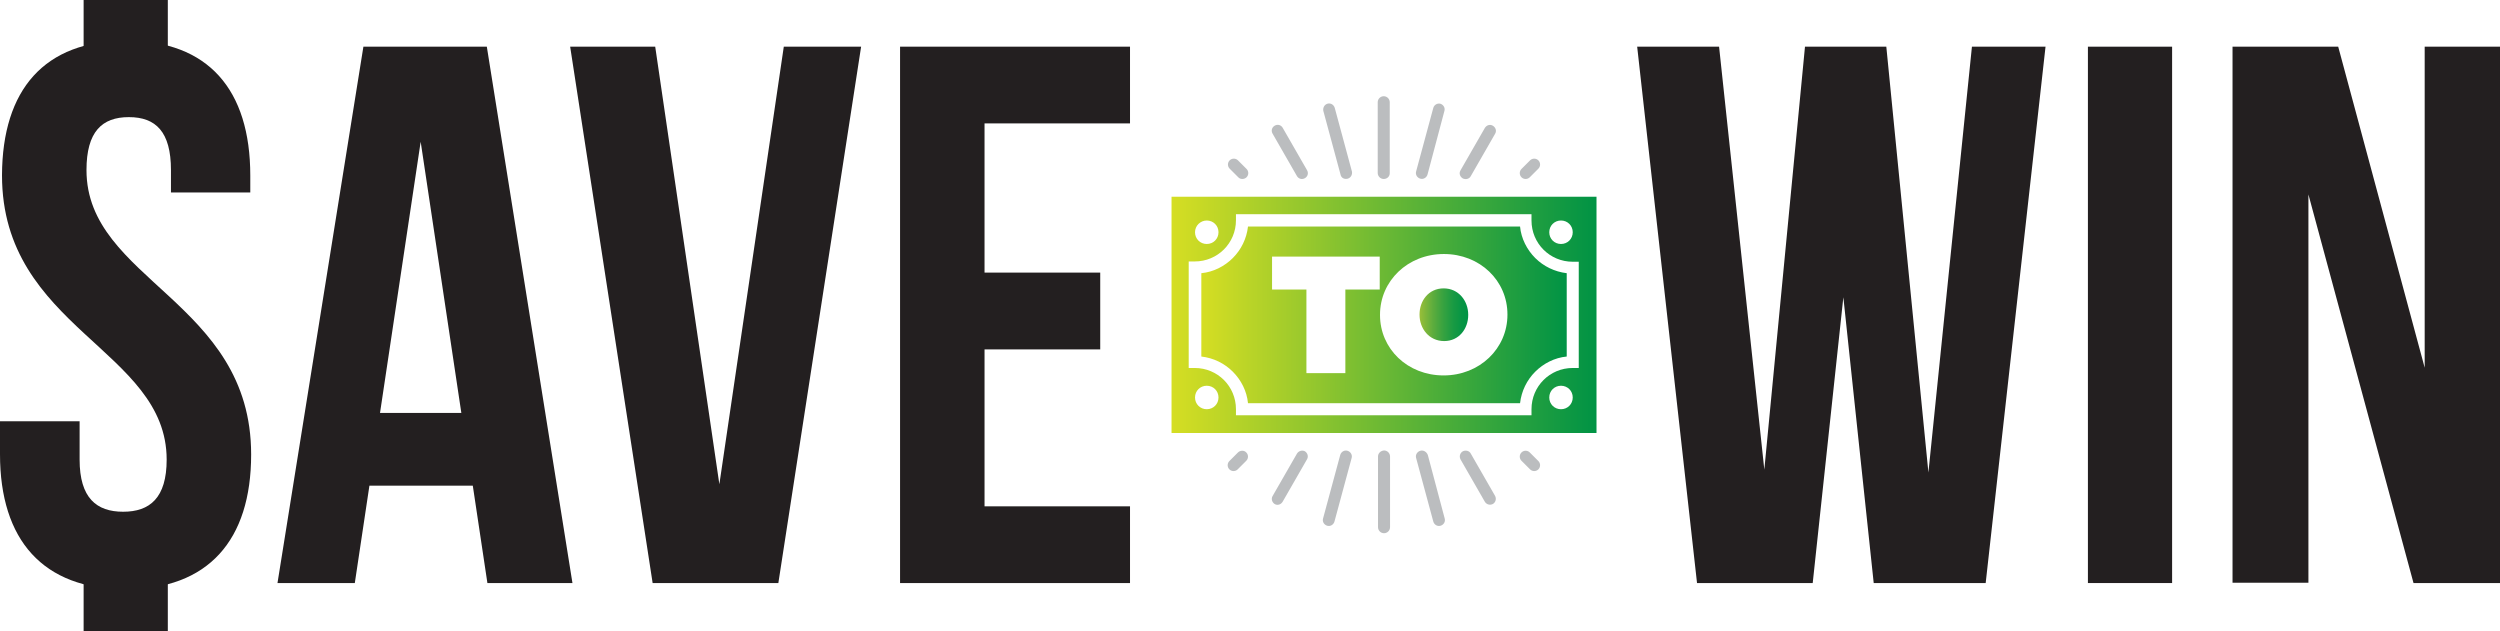 <?xml version="1.0" encoding="utf-8"?>
<!-- Generator: Adobe Illustrator 25.3.1, SVG Export Plug-In . SVG Version: 6.00 Build 0)  -->
<svg version="1.1" id="Layer_1" xmlns="http://www.w3.org/2000/svg" xmlns:xlink="http://www.w3.org/1999/xlink" x="0px" y="0px"
	 viewBox="0 0 873 220.4" style="enable-background:new 0 0 873 220.4;" xml:space="preserve">
<style type="text/css">
	.st0{fill:#231F20;}
	.st1{fill:url(#SVGID_1_);}
	.st2{fill:#BBBDBF;}
	.st3{fill:url(#SVGID_2_);}
	.st4{fill:url(#SVGID_3_);}
</style>
<g>
	<g>
		<path class="st0" d="M44.1,14.2c28.6,0,43.3,17.1,43.3,47.1v5.9H59.7v-7.8c0-13.4-5.3-18.5-14.7-18.5S30.2,46,30.2,59.4
			c0,38.5,57.5,45.7,57.5,99.3c0,30-15,47.1-43.9,47.1C15,205.7,0,188.6,0,158.6v-11.5h27.8v13.4c0,13.4,5.9,18.2,15.2,18.2
			s15.2-4.8,15.2-18.2c0-38.5-57.5-45.8-57.5-99.3C0.8,31.3,15.5,14.2,44.1,14.2z"/>
		<path class="st0" d="M199.9,203.6h-29.7l-5.1-34H129l-5.1,34h-27l30-187.3h43.1L199.9,203.6z M132.7,144.2h28.4l-14.2-94.7
			L132.7,144.2z"/>
		<path class="st0" d="M251.2,169.1l22.5-152.8h27l-28.9,187.3h-43.9L199.1,16.3h29.7L251.2,169.1z"/>
		<path class="st0" d="M343.8,95.2h40.4V122h-40.4v54.8h50.8v26.8h-80.3V16.3h80.3v26.8h-50.8V95.2z"/>
	</g>
	<g>
		<path class="st0" d="M643.7,103.8L633,203.6h-40.4L571.7,16.3h28.6L616.1,164l14.2-147.7h28.4L673.4,165l15.2-148.7h25.7
			l-20.9,187.3h-39.1L643.7,103.8z"/>
		<path class="st0" d="M729.1,16.3h29.4v187.3h-29.4V16.3z"/>
		<path class="st0" d="M806.1,67.9v135.6h-26.5V16.3h36.9l30.2,112.1V16.3H873v187.3h-30.2L806.1,67.9z"/>
	</g>
	<linearGradient id="SVGID_1_" gradientUnits="userSpaceOnUse" x1="409.059" y1="109.936" x2="557.491" y2="109.936">
		<stop  offset="0" style="stop-color:#D6DE23"/>
		<stop  offset="1" style="stop-color:#009345"/>
	</linearGradient>
	<path class="st1" d="M557.5,68.7H409.1v82.5h148.4V68.7z M545.1,77c2.3,0,4.1,1.8,4.1,4.1c0,2.3-1.8,4.1-4.1,4.1
		c-2.3,0-4.1-1.8-4.1-4.1C541,78.8,542.8,77,545.1,77z M421.4,77c2.3,0,4.1,1.8,4.1,4.1c0,2.3-1.8,4.1-4.1,4.1
		c-2.3,0-4.1-1.8-4.1-4.1C417.3,78.8,419.2,77,421.4,77z M421.4,142.9c-2.3,0-4.1-1.8-4.1-4.1c0-2.3,1.8-4.1,4.1-4.1
		c2.3,0,4.1,1.8,4.1,4.1C425.5,141.1,423.7,142.9,421.4,142.9z M545.1,142.9c-2.3,0-4.1-1.8-4.1-4.1c0-2.3,1.8-4.1,4.1-4.1
		c2.3,0,4.1,1.8,4.1,4.1C549.2,141.1,547.4,142.9,545.1,142.9z M551.3,93.4v33v2.1h-2.1c-4,0-7.6,1.6-10.2,4.2
		c-2.6,2.6-4.2,6.2-4.2,10.2v2.1h-2.1h-49.5h-49.5h-2.1v-2.1c0-4-1.6-7.6-4.2-10.2c-2.6-2.6-6.2-4.2-10.2-4.2h-2.1v-2.1v-33v-2.1
		h2.1c4,0,7.6-1.6,10.2-4.2c2.6-2.6,4.2-6.2,4.2-10.2v-2.1h2.1h49.5h49.5h2.1V77c0,4,1.6,7.6,4.2,10.2c2.6,2.6,6.2,4.2,10.2,4.2h2.1
		V93.4z"/>
	<g>
		<path class="st2" d="M470.6,62.4c1.1-0.3,1.7-1.4,1.5-2.5l-6-22.2c-0.3-1.1-1.4-1.8-2.5-1.5c-1.1,0.3-1.7,1.4-1.5,2.5l6,22.2
			C468.3,62.1,469.4,62.7,470.6,62.4z"/>
		<path class="st2" d="M500.5,37.7l-6,22.2c-0.3,1.1,0.4,2.2,1.5,2.5c1.1,0.3,2.2-0.4,2.5-1.5l5.9-22.2c0.3-1.1-0.4-2.2-1.5-2.5
			C501.9,36,500.8,36.6,500.5,37.7z"/>
		<path class="st2" d="M534.2,61.9l3-3c0.8-0.8,0.8-2.1,0-2.9c-0.8-0.8-2.1-0.8-2.9,0l-3,3c-0.8,0.8-0.8,2.1,0,2.9
			C532.1,62.7,533.4,62.7,534.2,61.9z"/>
		<path class="st2" d="M485.3,60.5V35.7c0-1.1-0.9-2.1-2.1-2.1c-1.1,0-2.1,0.9-2.1,2.1v24.7c0,1.1,0.9,2.1,2.1,2.1
			C484.4,62.5,485.3,61.6,485.3,60.5z"/>
		<path class="st2" d="M513.6,61.5l8.5-14.8c0.6-1,0.2-2.2-0.8-2.8c-1-0.6-2.2-0.2-2.8,0.8l-8.5,14.8c-0.6,1-0.2,2.2,0.8,2.8
			C511.8,62.8,513.1,62.5,513.6,61.5z"/>
		<path class="st2" d="M452.9,61.5c0.6,1,1.8,1.3,2.8,0.7c1-0.6,1.3-1.8,0.7-2.8l-8.5-14.8c-0.6-1-1.8-1.3-2.8-0.7
			c-1,0.6-1.3,1.8-0.7,2.8L452.9,61.5z"/>
		<path class="st2" d="M531.3,158c-0.8,0.8-0.8,2.1,0,2.9l3,3c0.8,0.8,2.1,0.8,2.9,0c0.8-0.8,0.8-2.1,0-2.9l-3-3
			C533.4,157.2,532.1,157.2,531.3,158z"/>
		<path class="st2" d="M432.3,158l-3,3c-0.8,0.8-0.8,2.1,0,2.9c0.8,0.8,2.1,0.8,2.9,0l3-3c0.8-0.8,0.8-2.1,0-2.9
			C434.5,157.2,433.1,157.2,432.3,158z"/>
		<path class="st2" d="M452.9,158.4l-8.5,14.8c-0.6,1-0.2,2.2,0.7,2.8c1,0.6,2.2,0.2,2.8-0.8l8.5-14.8c0.6-1,0.2-2.2-0.7-2.8
			C454.8,157.1,453.5,157.4,452.9,158.4z"/>
		<path class="st2" d="M510.8,157.6c-1,0.6-1.3,1.8-0.8,2.8l8.5,14.8c0.6,1,1.8,1.3,2.8,0.8c1-0.6,1.3-1.8,0.8-2.8l-8.5-14.8
			C513.1,157.4,511.8,157.1,510.8,157.6z"/>
		<path class="st2" d="M435.3,61.9c0.8-0.8,0.8-2.1,0-2.9l-3-3c-0.8-0.8-2.1-0.8-2.9,0c-0.8,0.8-0.8,2.1,0,2.9l3,3
			C433.1,62.7,434.5,62.7,435.3,61.9z"/>
		<path class="st2" d="M468,158.9l-6,22.2c-0.3,1.1,0.4,2.2,1.5,2.5c1.1,0.3,2.2-0.4,2.5-1.5l6-22.2c0.3-1.1-0.4-2.2-1.5-2.5
			C469.4,157.1,468.3,157.8,468,158.9z"/>
		<path class="st2" d="M496,157.4c-1.1,0.3-1.8,1.4-1.5,2.5l6,22.2c0.3,1.1,1.4,1.8,2.5,1.5c1.1-0.3,1.8-1.4,1.5-2.5l-5.9-22.2
			C498.2,157.8,497.1,157.1,496,157.4z"/>
		<path class="st2" d="M481.2,159.4v24.7c0,1.1,0.9,2.1,2.1,2.1c1.1,0,2.1-0.9,2.1-2.1v-24.7c0-1.1-0.9-2.1-2.1-2.1
			C482.1,157.4,481.2,158.3,481.2,159.4z"/>
	</g>
	<g>
		<linearGradient id="SVGID_2_" gradientUnits="userSpaceOnUse" x1="495.699" y1="109.936" x2="512.694" y2="109.936">
			<stop  offset="0" style="stop-color:#9ABE38"/>
			<stop  offset="3.444278e-02" style="stop-color:#92BC39"/>
			<stop  offset="0.273" style="stop-color:#5EAD3D"/>
			<stop  offset="0.497" style="stop-color:#35A240"/>
			<stop  offset="0.699" style="stop-color:#189A43"/>
			<stop  offset="0.874" style="stop-color:#069544"/>
			<stop  offset="1" style="stop-color:#009345"/>
		</linearGradient>
		<path class="st3" d="M504.1,100.7c-5.2,0-8.4,4.3-8.4,9.1v0.1c0,4.8,3.3,9.2,8.6,9.2c5.2,0,8.4-4.3,8.4-9.1v-0.1
			C512.7,105.1,509.4,100.7,504.1,100.7z"/>
		<linearGradient id="SVGID_3_" gradientUnits="userSpaceOnUse" x1="419.367" y1="109.937" x2="547.185" y2="109.937">
			<stop  offset="0" style="stop-color:#D6DE23"/>
			<stop  offset="1" style="stop-color:#009345"/>
		</linearGradient>
		<path class="st4" d="M536.1,90.1c-2.9-2.9-4.9-6.8-5.3-11h-47.5h-47.5c-0.5,4.3-2.4,8.1-5.3,11c-2.9,2.9-6.8,4.9-11,5.3v29.1
			c4.3,0.5,8.1,2.4,11,5.3s4.9,6.8,5.3,11h47.5h47.5c0.5-4.3,2.4-8.1,5.3-11c2.9-2.9,6.8-4.9,11-5.3V95.4
			C542.9,94.9,539,93,536.1,90.1z M481.8,101.1h-12v29.2h-13.6v-29.2h-12V89.6h37.6V101.1z M526.4,109.9c0,11.8-9.7,21.2-22.3,21.2
			c-12.6,0-22.2-9.3-22.2-21.1v-0.1c0-11.8,9.7-21.2,22.3-21.2c12.6,0,22.2,9.3,22.2,21.1V109.9z"/>
	</g>
	<rect x="29.2" y="200.5" class="st0" width="29.4" height="19.9"/>
	<rect x="29.2" class="st0" width="29.4" height="19.9"/>
</g>
</svg>
